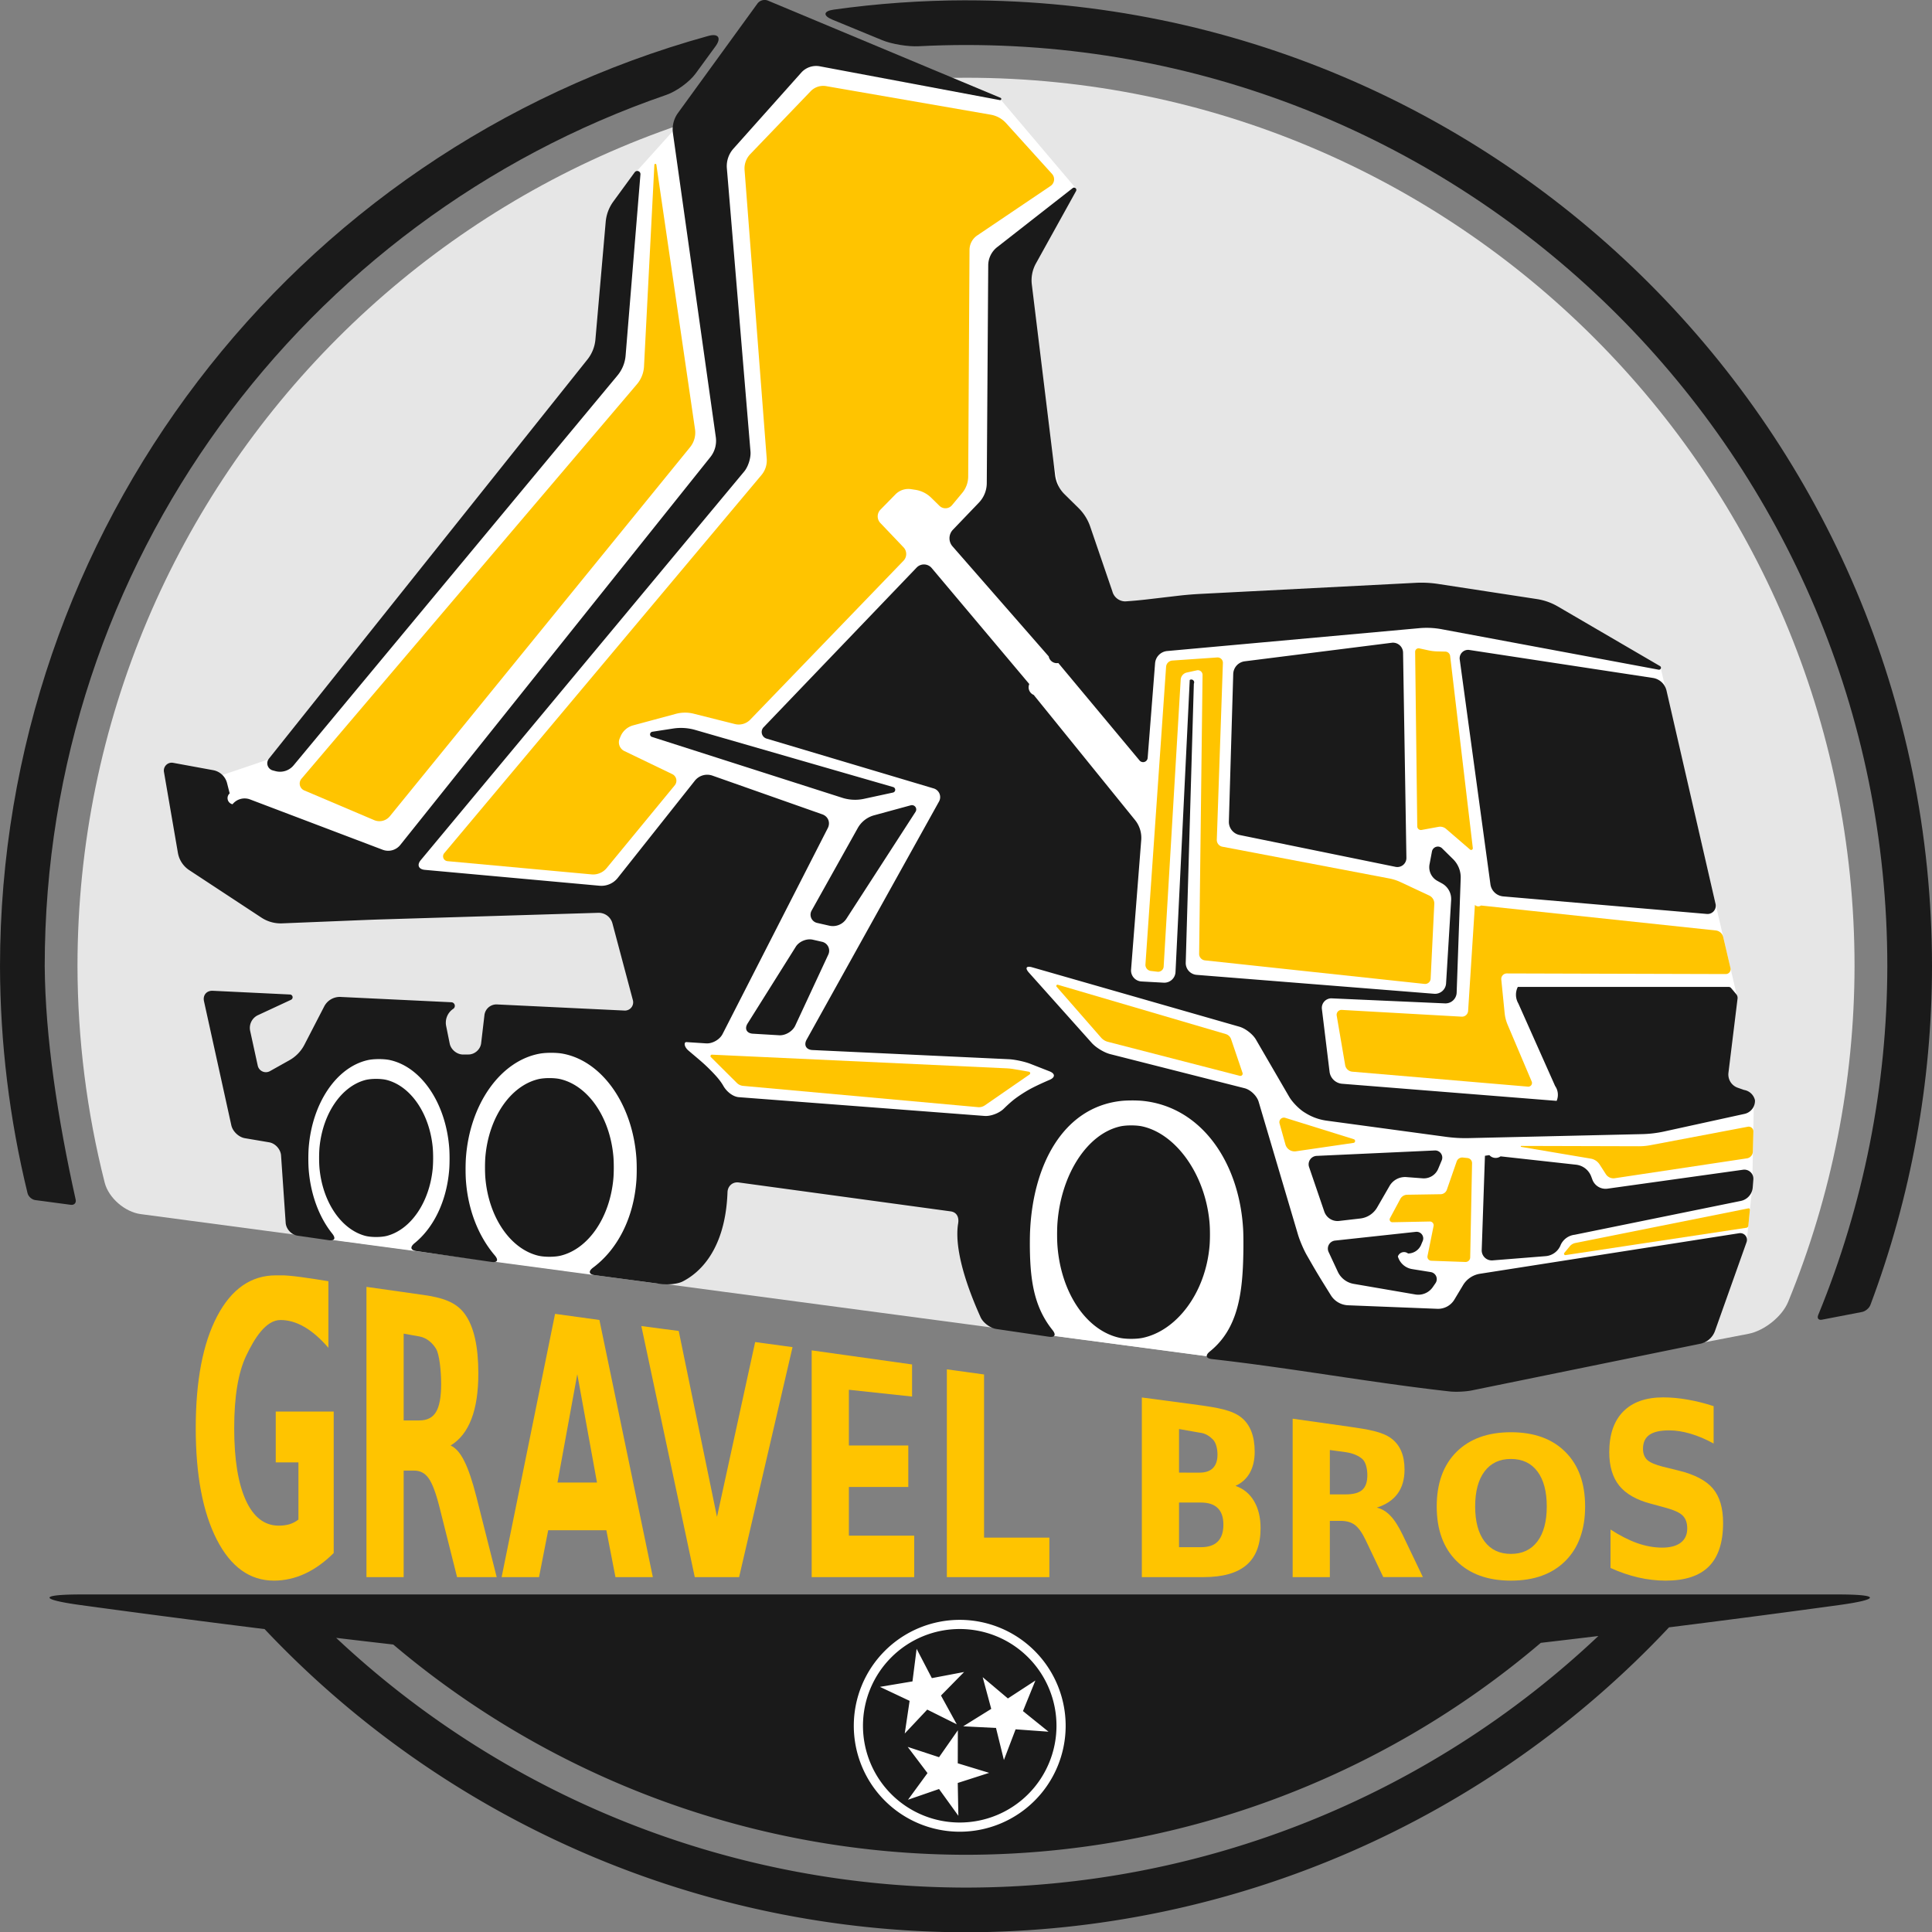 <?xml version="1.0" encoding="UTF-8" standalone="no"?>
<!-- Created with Inkscape (http://www.inkscape.org/) -->

<svg
   width="545.953"
   height="546.034"
   viewBox="0 0 144.45 144.472"
   version="1.1"
   id="svg2312"
   inkscape:version="1.2.2 (b0a8486541, 2022-12-01)"
   xml:space="preserve"
   sodipodi:docname="SoftLineLogo_PotentialFinal.svg"
   inkscape:export-filename="SoftLineTruckLogo_FullColor_TextColor.png"
   inkscape:export-xdpi="96"
   inkscape:export-ydpi="96"
   xmlns:inkscape="http://www.inkscape.org/namespaces/inkscape"
   xmlns:sodipodi="http://sodipodi.sourceforge.net/DTD/sodipodi-0.dtd"
   xmlns="http://www.w3.org/2000/svg"
   xmlns:svg="http://www.w3.org/2000/svg"><rect x="0" y="0" width="144.45" height="144.472" fill="#808080" stroke="none"/><sodipodi:namedview
     id="namedview2314"
     pagecolor="#ffffff"
     bordercolor="#000000"
     borderopacity="0.25"
     inkscape:showpageshadow="2"
     inkscape:pageopacity="1"
     inkscape:pagecheckerboard="0"
     inkscape:deskcolor="#969696"
     inkscape:document-units="mm"
     showgrid="false"
     inkscape:zoom="1.4142136"
     inkscape:cx="230.51681"
     inkscape:cy="268.34702"
     inkscape:window-width="1854"
     inkscape:window-height="1011"
     inkscape:window-x="66"
     inkscape:window-y="32"
     inkscape:window-maximized="1"
     inkscape:current-layer="layer1" /><defs
     id="defs2309"><inkscape:path-effect
       effect="fillet_chamfer"
       id="path-effect1930"
       is_visible="true"
       lpeversion="1"
       nodesatellites_param="F,0,0,1,0,0,0,1 @ F,0,1,1,0,1.418,0,1 @ F,0,0,1,0,1.418,0,1 @ F,0,0,1,0,0,0,1 @ F,0,0,1,0,0,0,1 @ F,0,0,1,0,0.468,0,1 @ F,0,0,1,0,0.468,0,1 @ F,0,0,1,0,0,0,1 | F,0,1,1,0,1.418,0,1 @ F,0,0,1,0,0,0,1 @ F,0,0,1,0,0.468,0,1 @ F,0,0,1,0,0.468,0,1 @ F,0,0,1,0,0,0,1 @ F,0,1,1,0,1.418,0,1"
       unit="px"
       method="auto"
       mode="F"
       radius="0"
       chamfer_steps="1"
       flexible="false"
       use_knot_distance="true"
       apply_no_radius="true"
       apply_with_radius="true"
       only_selected="false"
       hide_knots="false" /><inkscape:path-effect
       effect="fillet_chamfer"
       id="path-effect1923"
       is_visible="true"
       lpeversion="1"
       nodesatellites_param="F,0,0,1,0,0,0,1 @ F,0,0,1,0,0,0,1 @ F,0,1,1,0,2.152,0,1 @ F,0,0,1,0,0,0,1 @ F,0,0,1,0,2.152,0,1 @ F,0,0,1,0,0,0,1"
       unit="px"
       method="auto"
       mode="F"
       radius="0"
       chamfer_steps="1"
       flexible="false"
       use_knot_distance="true"
       apply_no_radius="true"
       apply_with_radius="true"
       only_selected="false"
       hide_knots="false" /><inkscape:path-effect
       effect="fillet_chamfer"
       id="path-effect2030"
       is_visible="true"
       lpeversion="1"
       nodesatellites_param="F,0,0,1,0,0.662,0,1 @ F,0,1,1,0,0.662,0,1 @ F,0,1,1,0,0.662,0,1 @ F,0,1,1,0,0.662,0,1 @ F,0,1,1,0,0.662,0,1 @ F,0,1,1,0,0.662,0,1"
       unit="px"
       method="auto"
       mode="F"
       radius="0"
       chamfer_steps="1"
       flexible="false"
       use_knot_distance="true"
       apply_no_radius="true"
       apply_with_radius="true"
       only_selected="false"
       hide_knots="false" /><inkscape:path-effect
       effect="fillet_chamfer"
       id="path-effect1965"
       is_visible="true"
       lpeversion="1"
       nodesatellites_param="F,0,0,1,0,0.945,0,1 @ F,0,1,1,0,0.945,0,1 @ F,0,1,1,0,0.945,0,1"
       unit="px"
       method="auto"
       mode="F"
       radius="0"
       chamfer_steps="1"
       flexible="false"
       use_knot_distance="true"
       apply_no_radius="true"
       apply_with_radius="true"
       only_selected="false"
       hide_knots="false" /><inkscape:path-effect
       effect="fillet_chamfer"
       id="path-effect1904"
       is_visible="true"
       lpeversion="1"
       nodesatellites_param="F,0,1,1,0,0.666,0,1 @ F,0,1,1,0,0.666,0,1 @ F,0,1,1,0,0.666,0,1 @ F,0,1,1,0,0.666,0,1 @ F,0,1,1,0,0.666,0,1 @ F,0,1,1,0,0.666,0,1 @ F,0,1,1,0,0.666,0,1 @ F,0,1,1,0,0.666,0,1 @ F,0,1,1,0,0.666,0,1 @ F,0,0,1,0,0.666,0,1 @ F,0,1,1,0,0.666,0,1"
       unit="px"
       method="auto"
       mode="F"
       radius="0"
       chamfer_steps="1"
       flexible="false"
       use_knot_distance="true"
       apply_no_radius="true"
       apply_with_radius="true"
       only_selected="false"
       hide_knots="false" /><inkscape:path-effect
       effect="fillet_chamfer"
       id="path-effect1901"
       is_visible="true"
       lpeversion="1"
       nodesatellites_param="F,0,0,1,0,0.394,0,1 @ F,0,1,1,0,0.394,0,1 @ F,0,0,1,0,0.202,0,1 @ F,0,0,1,0,0.202,0,1"
       unit="px"
       method="auto"
       mode="F"
       radius="0"
       chamfer_steps="1"
       flexible="false"
       use_knot_distance="true"
       apply_no_radius="true"
       apply_with_radius="true"
       only_selected="false"
       hide_knots="false" /><inkscape:path-effect
       effect="fillet_chamfer"
       id="path-effect1897"
       is_visible="true"
       lpeversion="1"
       nodesatellites_param="F,0,1,1,0,0.532,0,1 @ F,0,1,1,0,0.532,0,1 @ F,0,1,1,0,0.532,0,1 @ F,0,1,1,0,0.532,0,1 @ F,0,1,1,0,0.532,0,1 @ F,0,1,1,0,0.532,0,1 @ F,0,1,1,0,0.532,0,1 @ F,0,1,1,0,0.532,0,1"
       unit="px"
       method="auto"
       mode="F"
       radius="0"
       chamfer_steps="1"
       flexible="false"
       use_knot_distance="true"
       apply_no_radius="true"
       apply_with_radius="true"
       only_selected="false"
       hide_knots="false" /><inkscape:path-effect
       effect="fillet_chamfer"
       id="path-effect1895"
       is_visible="true"
       lpeversion="1"
       nodesatellites_param="F,0,1,1,0,0.491,0,1 @ F,0,1,1,0,0.491,0,1 @ F,0,1,1,0,0.491,0,1 @ F,0,1,1,0,0.491,0,1 @ F,0,0,1,0,0.491,0,1 @ F,0,1,1,0,0.491,0,1"
       unit="px"
       method="auto"
       mode="F"
       radius="0"
       chamfer_steps="1"
       flexible="false"
       use_knot_distance="true"
       apply_no_radius="true"
       apply_with_radius="true"
       only_selected="false"
       hide_knots="false" /><inkscape:path-effect
       effect="fillet_chamfer"
       id="path-effect1889"
       is_visible="true"
       lpeversion="1"
       nodesatellites_param="F,0,1,1,0,0.694,0,1 @ F,0,1,1,0,0.694,0,1 @ F,0,0,1,0,0.694,0,1 @ F,0,1,1,0,0.694,0,1 @ F,0,1,1,0,0.694,0,1 @ F,0,1,1,0,0.694,0,1 @ F,0,1,1,0,0.694,0,1 @ F,0,1,1,0,0.694,0,1 @ F,0,1,1,0,0.694,0,1 @ F,0,1,1,0,0.694,0,1"
       unit="px"
       method="auto"
       mode="F"
       radius="0"
       chamfer_steps="1"
       flexible="false"
       use_knot_distance="true"
       apply_no_radius="true"
       apply_with_radius="true"
       only_selected="false"
       hide_knots="false" /><inkscape:path-effect
       effect="fillet_chamfer"
       id="path-effect1887"
       is_visible="true"
       lpeversion="1"
       nodesatellites_param="F,0,0,1,0,0.475,0,1 @ F,0,1,1,0,0.475,0,1 @ F,0,1,1,0,0.475,0,1 @ F,0,1,1,0,0.475,0,1"
       unit="px"
       method="auto"
       mode="F"
       radius="0"
       chamfer_steps="1"
       flexible="false"
       use_knot_distance="true"
       apply_no_radius="true"
       apply_with_radius="true"
       only_selected="false"
       hide_knots="false" /><inkscape:path-effect
       effect="fillet_chamfer"
       id="path-effect1885"
       is_visible="true"
       lpeversion="1"
       nodesatellites_param="F,0,1,1,0,0.423,0,1 @ F,0,1,1,0,0.423,0,1 @ F,0,1,1,0,0.423,0,1 @ F,0,1,1,0,0.423,0,1 @ F,0,0,1,0,0.423,0,1"
       unit="px"
       method="auto"
       mode="F"
       radius="0"
       chamfer_steps="1"
       flexible="false"
       use_knot_distance="true"
       apply_no_radius="true"
       apply_with_radius="true"
       only_selected="false"
       hide_knots="false" /><inkscape:path-effect
       effect="fillet_chamfer"
       id="path-effect1883"
       is_visible="true"
       lpeversion="1"
       nodesatellites_param="F,0,1,1,0,1.048,0,1 @ F,0,1,1,0,1.048,0,1 @ F,0,1,1,0,1.048,0,1 @ F,0,1,1,0,1.048,0,1 @ F,0,1,1,0,1.048,0,1 @ F,0,1,1,0,1.048,0,1 @ F,0,1,1,0,1.048,0,1 @ F,0,1,1,0,1.048,0,1 @ F,0,1,1,0,1.048,0,1 @ F,0,1,1,0,1.048,0,1 @ F,0,1,1,0,1.048,0,1 @ F,0,1,1,0,1.048,0,1 @ F,0,1,1,0,1.048,0,1 @ F,0,1,1,0,1.048,0,1 @ F,0,1,1,0,1.048,0,1 @ F,0,1,1,0,1.048,0,1 @ F,0,1,1,0,1.048,0,1 @ F,0,0,1,0,1.048,0,1 @ F,0,1,1,0,1.048,0,1"
       unit="px"
       method="auto"
       mode="F"
       radius="0"
       chamfer_steps="1"
       flexible="false"
       use_knot_distance="true"
       apply_no_radius="true"
       apply_with_radius="true"
       only_selected="false"
       hide_knots="false" /><inkscape:path-effect
       effect="fillet_chamfer"
       id="path-effect1881"
       is_visible="true"
       lpeversion="1"
       nodesatellites_param="F,0,1,1,0,1.148,0,1 @ F,0,1,1,0,1.148,0,1 @ F,0,1,1,0,1.148,0,1 @ F,0,1,1,0,1.148,0,1 @ F,0,1,1,0,1.148,0,1"
       unit="px"
       method="auto"
       mode="F"
       radius="0"
       chamfer_steps="1"
       flexible="false"
       use_knot_distance="true"
       apply_no_radius="true"
       apply_with_radius="true"
       only_selected="false"
       hide_knots="false" /><inkscape:path-effect
       effect="fillet_chamfer"
       id="path-effect10592"
       is_visible="true"
       lpeversion="1"
       nodesatellites_param="F,0,0,1,0,1.275,0,1 @ F,0,0,1,0,1.275,0,1 @ F,0,0,1,0,1.275,0,1 @ F,0,0,1,0,1.275,0,1 @ F,0,0,1,0,1.275,0,1 @ F,0,0,1,0,1.275,0,1 @ F,0,0,1,0,1.275,0,1 @ F,0,0,1,0,1.275,0,1 @ F,0,0,1,0,1.275,0,1 @ F,0,0,1,0,1.275,0,1 @ F,0,0,1,0,1.275,0,1 @ F,0,0,1,0,1.275,0,1 @ F,0,0,1,0,1.275,0,1 @ F,0,0,1,0,1.275,0,1 @ F,0,0,1,0,1.275,0,1 @ F,0,0,1,0,1.275,0,1 @ F,0,0,1,0,1.275,0,1 @ F,0,0,1,0,1.275,0,1 @ F,0,0,1,0,1.275,0,1 @ F,0,0,1,0,1.275,0,1 @ F,0,0,1,0,1.275,0,1 @ F,0,0,1,0,1.275,0,1 @ F,0,0,1,0,1.275,0,1 @ F,0,0,1,0,1.275,0,1 @ F,0,0,1,0,1.275,0,1 @ F,0,0,1,0,1.275,0,1 @ F,0,0,1,0,1.275,0,1 @ F,0,0,1,0,1.275,0,1 @ F,0,0,1,0,1.275,0,1 @ F,0,0,1,0,1.275,0,1 @ F,0,0,1,0,1.275,0,1 @ F,0,0,1,0,1.275,0,1 @ F,0,0,1,0,1.275,0,1 @ F,0,0,1,0,1.275,0,1 @ F,0,0,1,0,1.275,0,1 @ F,0,0,1,0,1.275,0,1 @ F,0,0,1,0,1.275,0,1 @ F,0,0,1,0,1.275,0,1 @ F,0,0,1,0,1.275,0,1 @ F,0,0,1,0,1.275,0,1 @ F,0,0,1,0,1.275,0,1 @ F,0,0,1,0,1.275,0,1 @ F,0,0,1,0,1.275,0,1 @ F,0,0,1,0,1.275,0,1 @ F,0,0,1,0,1.275,0,1 @ F,0,0,1,0,1.275,0,1 @ F,0,0,1,0,1.275,0,1 @ F,0,0,1,0,1.275,0,1 @ F,0,0,1,0,1.275,0,1 @ F,0,0,1,0,1.275,0,1 @ F,0,0,1,0,1.275,0,1 @ F,0,0,1,0,1.275,0,1 @ F,0,0,1,0,1.275,0,1 @ F,0,0,1,0,1.275,0,1 @ F,0,0,1,0,1.275,0,1 @ F,0,0,1,0,1.275,0,1 @ F,0,0,1,0,1.275,0,1 @ F,0,0,1,0,1.275,0,1 @ F,0,0,1,0,1.275,0,1 @ F,0,0,1,0,1.275,0,1 @ F,0,0,1,0,1.275,0,1 @ F,0,0,1,0,1.275,0,1 @ F,0,0,1,0,1.275,0,1 @ F,0,0,1,0,1.275,0,1 @ F,0,0,1,0,0.285,0,1 @ F,0,0,1,0,0.165,0,1 @ F,0,0,1,0,0,0,1 @ F,0,0,1,0,1.275,0,1 @ F,0,0,1,0,1.275,0,1 @ F,0,0,1,0,1.275,0,1 @ F,0,0,1,0,1.275,0,1 @ F,0,0,1,0,1.275,0,1 @ F,0,0,1,0,1.275,0,1 @ F,0,0,1,0,1.275,0,1 @ F,0,0,1,0,1.275,0,1 @ F,0,0,1,0,1.275,0,1 @ F,0,0,1,0,1.275,0,1 @ F,0,0,1,0,1.275,0,1 @ F,0,0,1,0,1.275,0,1 @ F,0,0,1,0,1.275,0,1 @ F,0,0,1,0,1.275,0,1 @ F,0,0,1,0,1.275,0,1 @ F,0,0,1,0,1.275,0,1 @ F,0,0,1,0,1.275,0,1 @ F,0,0,1,0,1.275,0,1 @ F,0,0,1,0,1.275,0,1 @ F,0,0,1,0,1.275,0,1 @ F,0,0,1,0,1.275,0,1 @ F,0,0,1,0,1.275,0,1 @ F,0,0,1,0,1.275,0,1 @ F,0,0,1,0,1.275,0,1 @ F,0,0,1,0,1.275,0,1 @ F,0,0,1,0,1.275,0,1 @ F,0,0,1,0,1.275,0,1 @ F,0,0,1,0,1.275,0,1 @ F,0,0,1,0,1.275,0,1 @ F,0,0,1,0,1.275,0,1 @ F,0,0,1,0,1.275,0,1 @ F,0,0,1,0,1.275,0,1 @ F,0,0,1,0,1.275,0,1 @ F,0,0,1,0,1.275,0,1 @ F,0,0,1,0,1.275,0,1 @ F,0,0,1,0,1.275,0,1 @ F,0,0,1,0,1.275,0,1 @ F,0,0,1,0,1.275,0,1 @ F,0,0,1,0,1.275,0,1 @ F,0,0,1,0,1.275,0,1 @ F,0,0,1,0,1.275,0,1 @ F,0,0,1,0,0.801,0,1 | F,0,0,1,0,1.275,0,1 @ F,0,0,1,0,1.275,0,1 @ F,0,0,1,0,1.275,0,1 @ F,0,0,1,0,1.275,0,1 @ F,0,0,1,0,1.275,0,1 @ F,0,0,1,0,1.275,0,1 | F,0,0,1,0,1.275,0,1 @ F,0,0,1,0,1.275,0,1 @ F,0,0,1,0,1.275,0,1 @ F,0,0,1,0,1.275,0,1 @ F,0,0,1,0,1.275,0,1 @ F,0,0,1,0,1.275,0,1 @ F,0,0,1,0,1.275,0,1 @ F,0,0,1,0,1.275,0,1 @ F,0,0,1,0,1.275,0,1 @ F,0,0,1,0,1.275,0,1 @ F,0,0,1,0,1.275,0,1 @ F,0,0,1,0,1.275,0,1 @ F,0,0,1,0,1.275,0,1 @ F,0,0,1,0,1.275,0,1 @ F,0,0,1,0,1.275,0,1 @ F,0,0,1,0,1.275,0,1 @ F,0,0,1,0,1.275,0,1 @ F,0,0,1,0,1.275,0,1 | F,0,0,1,0,1.275,0,1 @ F,0,0,1,0,1.275,0,1 @ F,0,0,1,0,1.275,0,1 @ F,0,0,1,0,1.275,0,1 | F,0,0,1,0,1.275,0,1 @ F,0,0,1,0,1.275,0,1 @ F,0,0,1,0,1.275,0,1 @ F,0,0,1,0,1.275,0,1 | F,0,0,1,0,1.275,0,1 @ F,0,0,1,0,1.275,0,1 @ F,0,0,1,0,1.275,0,1 @ F,0,0,1,0,1.275,0,1 | F,0,0,1,0,1.275,0,1 @ F,0,0,1,0,1.275,0,1 @ F,0,0,1,0,1.275,0,1 @ F,0,0,1,0,1.275,0,1 | F,0,0,1,0,1.275,0,1 @ F,0,0,1,0,1.275,0,1 @ F,0,0,1,0,1.275,0,1 @ F,0,0,1,0,1.275,0,1 | F,0,0,1,0,1.275,0,1 @ F,0,0,1,0,1.275,0,1 @ F,0,0,1,0,1.275,0,1 @ F,0,0,1,0,1.275,0,1 | F,0,0,1,0,1.275,0,1 @ F,0,0,1,0,1.275,0,1 @ F,0,0,1,0,1.275,0,1 @ F,0,0,1,0,1.275,0,1 | F,0,0,1,0,1.275,0,1 @ F,0,0,1,0,1.275,0,1 @ F,0,0,1,0,1.275,0,1 @ F,0,0,1,0,1.275,0,1 | F,0,0,1,0,1.275,0,1 @ F,0,0,1,0,1.275,0,1 @ F,0,0,1,0,1.275,0,1 @ F,0,0,1,0,1.275,0,1 @ F,0,0,1,0,1.275,0,1 @ F,0,0,1,0,1.275,0,1 | F,0,0,1,0,1.275,0,1 @ F,0,0,1,0,1.275,0,1 @ F,0,0,1,0,1.275,0,1 @ F,0,0,1,0,1.275,0,1 @ F,0,0,1,0,1.275,0,1 @ F,0,0,1,0,1.275,0,1 @ F,0,0,1,0,1.275,0,1 @ F,0,0,1,0,1.275,0,1 @ F,0,0,1,0,1.275,0,1 @ F,0,0,1,0,1.275,0,1 | F,0,0,1,0,1.275,0,1 @ F,0,0,1,0,1.275,0,1 @ F,0,0,1,0,1.275,0,1 @ F,0,0,1,0,1.275,0,1 @ F,0,0,1,0,1.275,0,1 @ F,0,0,1,0,1.275,0,1 @ F,0,0,1,0,1.275,0,1 @ F,0,0,1,0,1.275,0,1"
       unit="px"
       method="auto"
       mode="F"
       radius="0"
       chamfer_steps="1"
       flexible="false"
       use_knot_distance="true"
       apply_no_radius="true"
       apply_with_radius="true"
       only_selected="false"
       hide_knots="false" /></defs><g
     inkscape:groupmode="layer"
     id="layer4"
     inkscape:label="Layer 4"
     style="display:inline"
     transform="translate(-34.812,-43.56)"><path
       id="path1919"
       style="fill:#1a1a1a;stroke-width:0.229"
       d="m 40.891,162.773 c -3.144,0 -3.171,0.366 -0.056,0.794 3.417,0.469 8.256,1.11 13.76,1.796 a 72.225,72.225 0 0 0 52.442,22.668 72.225,72.225 0 0 0 52.563,-22.799 c 5.071,-0.636 9.499,-1.225 12.702,-1.665 3.114,-0.428 3.087,-0.794 -0.056,-0.794 z m 113.426,3.108 c -12.743,12.038 -29.64,18.799 -47.26,18.809 -17.552,-0.011 -34.385,-6.72 -47.11,-18.671 1.395,0.166 2.819,0.333 4.268,0.499 a 66.433,66.433 0 0 0 42.823,15.72 66.433,66.433 0 0 0 42.975,-15.847 c 1.478,-0.171 2.889,-0.34 4.305,-0.511 z" /><path
       id="path857"
       style="fill:#1a1a1a;stroke-width:0.229"
       d="m 107.038,43.582 c -3.312,0.005 -6.618,0.239 -9.897,0.698 -0.776,0.109 -0.815,0.452 -0.091,0.751 l 3.722,1.533 c 0.724,0.298 1.945,0.494 2.727,0.453 1.172,-0.06 2.352,-0.092 3.539,-0.092 38.043,8.7e-5 68.883,30.84 68.883,68.883 -0.013,8.947 -1.769,17.805 -5.169,26.078 -0.098,0.239 0.026,0.393 0.28,0.344 l 3,-0.578 c 0.254,-0.049 0.535,-0.284 0.625,-0.526 3.038,-8.094 4.598,-16.669 4.605,-25.317 1e-5,-39.889 -32.336,-72.225 -72.225,-72.225 z M 87.771,46.246 c -31.217,8.634 -52.938,37.056 -52.959,69.561 0.013,5.717 0.704,11.412 2.059,16.964 0.061,0.251 0.32,0.482 0.576,0.516 l 2.659,0.354 c 0.256,0.034 0.418,-0.143 0.362,-0.395 -1.346,-6.056 -2.272,-12.149 -2.313,-17.44 6.5e-5,-30.2 19.437,-55.856 46.481,-65.153 0.741,-0.255 1.72,-0.96 2.183,-1.592 l 1.487,-2.035 c 0.462,-0.632 0.221,-0.989 -0.534,-0.78 z"
       sodipodi:nodetypes="cccccccccccccccc"
       inkscape:path-effect="#path-effect1930"
       inkscape:original-d="m 107.03753,43.581514 c -3.7845,0.0061 -7.562656,0.309729 -11.299575,0.907955 l 6.344835,2.613277 c 1.63673,-0.116358 3.28838,-0.178797 4.95474,-0.178801 38.04274,8.7e-5 68.88253,30.839873 68.88261,68.882615 -0.0134,9.10323 -1.83112,18.11355 -5.34799,26.51001 l 3.91914,-0.75551 c 3.14681,-8.22228 4.76382,-16.95062 4.77128,-25.7545 1e-5,-39.888789 -32.33625,-72.225048 -72.22504,-72.225046 z m -17.895555,2.299601 c -31.950276,8.171262 -54.307835,36.946832 -54.3295,69.925445 0.01294,5.87288 0.742135,11.72226 2.171443,17.41857 l 3.586345,0.47801 c -1.401711,-6.20578 -2.373498,-12.47287 -2.415357,-17.89658 6.6e-5,-30.698443 20.083709,-56.702275 47.827055,-65.600128 z" /><path
       style="fill:#e6e6e6;stroke-width:0.21"
       d="m 107.038,49.373 c -36.69,1.16e-4 -66.433,29.743 -66.433,66.433 0.011,5.455 0.694,10.886 2.032,16.169 0.292,1.152 1.517,2.204 2.695,2.361 l 98.534,13.129 21.677,-4.18 c 1.167,-0.225 2.511,-1.285 2.962,-2.385 3.263,-7.958 4.952,-16.48 4.966,-25.095 1.6e-4,-36.69 -29.743,-66.433 -66.433,-66.433 z"
       id="circle863"
       inkscape:path-effect="#path-effect1923"
       inkscape:original-d="m 107.03753,49.373408 a 66.432854,66.432854 0 0 0 -66.432644,66.433152 66.432854,66.432854 0 0 0 2.59364,18.24643 l 100.667244,13.41313 23.78976,-4.58731 a 66.432854,66.432854 0 0 0 5.81463,-27.07225 66.432854,66.432854 0 0 0 -66.43263,-66.433152 z" /></g><g
     inkscape:groupmode="layer"
     id="layer6"
     inkscape:label="Layer 5"
     style="display:inline"
     transform="translate(-34.812,-43.56)"><path
       id="path1587"
       style="opacity:1;fill:#ffffff;stroke-width:0.252"
       d="m 106.568,164.672 a 7.92,7.92 0 0 0 -7.92,7.92 7.92,7.92 0 0 0 7.92,7.92 7.92,7.92 0 0 0 7.92,-7.92 7.92,7.92 0 0 0 -7.92,-7.92 z m 0,0.685 a 7.234,7.234 0 0 1 7.234,7.234 7.234,7.234 0 0 1 -7.234,7.234 7.234,7.234 0 0 1 -7.234,-7.234 7.234,7.234 0 0 1 7.234,-7.234 z m -3.223,1.482 -0.31,2.435 -2.434,0.408 2.22,1.047 -0.364,2.441 1.682,-1.788 2.209,1.101 -1.181,-2.152 1.729,-1.76 -2.412,0.458 z m 4.939,2.119 0.64,2.37 -2.096,1.303 2.452,0.124 0.591,2.396 0.875,-2.294 2.461,0.178 -1.911,-1.541 0.929,-2.286 -2.056,1.341 z m -1.856,3.97 -1.406,2.013 -2.344,-0.77 1.48,1.959 -1.457,1.992 2.32,-0.802 1.444,2.001 -0.045,-2.454 2.349,-0.755 -2.348,-0.715 z" /></g><g
     inkscape:label="Layer 1"
     inkscape:groupmode="layer"
     id="layer1"
     style="display:inline;opacity:1"
     transform="matrix(0.661,0,0,0.661,1.91,-4.698)"><path
       style="display:inline;opacity:1;fill:#ffffff;stroke-width:0.4"
       d="m 110.177,18.231 8.618,10.172 -7.25,10.318 8.582,37.748 12.088,1.025 27,-1.678 25.714,6.718 8.687,37.381 -1.681,9.696 3.556,2.258 -0.181,9.503 -0.628,6.201 -6.147,10.645 -29.036,4.285 2.934,1.844 -49.215,-6.545 -4.242,-16.233 -30.896,-4.719 -6.517,15.456 -40.068,-5.373 -0.367,-0.342 -1.692,-9.793 -5.32,-6.753 17.098,-5.556 9.033,5.725 5.661,-5.926 15.013,-0.458 0.814,-13.919 -54.542,-7.412 5.002,-7.706 5.396,-1.826 38.186,-45.349 3.202,-20.972 5.325,-5.912 12.002,-10.006 z"
       id="path690"
       sodipodi:nodetypes="cccccccccccccccccccccccccccccccccccc"
       inkscape:export-filename="SoftLineLogo_PotentialFinal.svg"
       inkscape:export-xdpi="96"
       inkscape:export-ydpi="96" /><path
       id="path10590"
       style="opacity:1;fill:#1a1a1a;stroke-width:0.265"
       d="m 73.227,22.178 4.85,34.375 a 2.956,2.956 105.305 0 1 -0.618,2.259 L 42.387,102.682 a 1.751,1.751 164.711 0 1 -1.989,0.544 L 25.4,97.534 a 1.749,1.749 164.685 0 0 -1.988,0.544 0.709,0.709 75.294 0 1 -0.322,-1.227 l -0.296,-1.161 a 1.991,1.991 43.037 0 0 -1.57,-1.466 l -4.53,-0.831 a 0.89,0.89 135.313 0 0 -1.038,1.027 l 1.577,9.153 a 2.94,2.94 56.779 0 0 1.282,1.958 l 8.166,5.371 a 3.965,3.965 15.503 0 0 2.34,0.649 l 9.129,-0.371 a 249.973,249.973 177.966 0 1 2.549,-0.09 l 24.082,-0.732 a 1.608,1.608 36.674 0 1 1.603,1.194 l 2.314,8.691 a 0.932,0.932 128.919 0 1 -0.946,1.171 l -14.422,-0.692 a 1.366,1.366 139.721 0 0 -1.423,1.206 l -0.373,3.178 c -0.082,0.7 -0.72,1.272 -1.424,1.277 -0.202,0.002 -0.404,0.003 -0.605,0.005 -0.704,0.006 -1.388,-0.549 -1.528,-1.24 l -0.402,-1.987 a 1.883,1.883 112.677 0 1 0.814,-1.949 0.408,0.408 72.012 0 0 -0.24,-0.738 l -12.507,-0.6 a 1.986,1.986 150.037 0 0 -1.859,1.072 l -2.237,4.329 a 4.25,4.25 134.028 0 1 -1.698,1.757 l -2.201,1.233 a 0.944,0.944 24.214 0 1 -1.384,-0.623 l -0.856,-3.925 a 1.593,1.593 116.382 0 1 0.885,-1.784 l 3.735,-1.736 a 0.314,0.314 78.907 0 0 -0.117,-0.599 L 21.184,119.177 c -0.704,-0.034 -1.151,0.496 -0.999,1.184 1.03,4.677 2.061,9.354 3.091,14.032 0.152,0.688 0.837,1.341 1.532,1.459 0.916,0.155 1.832,0.311 2.748,0.466 0.694,0.118 1.296,0.783 1.345,1.486 l 0.523,7.62 c 0.048,0.703 0.652,1.354 1.349,1.455 1.169,0.169 2.339,0.338 3.508,0.507 0.697,0.101 0.839,-0.206 0.399,-0.755 -1.479,-1.846 -2.426,-4.407 -2.65,-7.183 -0.057,-0.702 -0.057,-1.846 -0.001,-2.548 0.401,-5.047 3.157,-9.089 6.68,-9.88 0.686,-0.154 1.844,-0.154 2.53,-1.1e-4 3.523,0.791 6.28,4.832 6.681,9.88 0.056,0.702 0.056,1.846 -0.002,2.548 -0.286,3.508 -1.739,6.514 -3.905,8.27 -0.547,0.443 -0.486,0.802 0.211,0.902 2.821,0.408 5.642,0.816 8.464,1.224 0.697,0.101 0.84,-0.205 0.384,-0.741 -1.852,-2.175 -3.021,-5.139 -3.261,-8.454 -0.051,-0.702 -0.051,-1.846 -0.002,-2.549 0.43,-6.122 3.928,-11.024 8.375,-11.816 0.693,-0.123 1.845,-0.123 2.537,10e-5 4.446,0.793 7.944,5.694 8.374,11.816 0.049,0.702 0.049,1.846 -0.002,2.549 -0.308,4.242 -2.139,7.784 -4.887,9.832 -0.564,0.421 -0.503,0.77 0.195,0.863 2.489,0.332 4.977,0.665 7.466,0.997 0.698,0.093 1.827,0.036 2.454,-0.281 1.749,-0.886 4.833,-3.392 5.079,-10.097 0.026,-0.704 0.578,-1.198 1.276,-1.103 7.989,1.09 15.979,2.179 23.968,3.269 0.698,0.095 0.961,0.677 0.844,1.366 -0.258,1.516 -0.129,4.678 2.534,10.598 0.289,0.642 1.101,1.24 1.798,1.342 1.975,0.291 3.95,0.581 5.925,0.872 0.697,0.103 0.85,-0.213 0.41,-0.762 -1.955,-2.44 -2.45,-5.234 -2.542,-8.622 -0.019,-0.704 -0.021,-1.846 0.011,-2.55 0.344,-7.584 3.778,-13.994 10.263,-14.732 0.699,-0.08 1.846,-0.079 2.546,-0.003 6.589,0.712 10.859,6.94 11.291,14.508 0.04,0.703 0.037,1.846 0.026,2.55 -0.07,4.678 -0.583,8.686 -3.779,11.271 -0.547,0.443 -0.475,0.792 0.225,0.87 8.962,1.001 17.925,2.659 26.887,3.66 0.7,0.078 1.827,0.023 2.517,-0.118 l 25.821,-5.273 a 2.259,2.259 139.016 0 0 1.677,-1.457 l 3.572,-10.045 a 0.759,0.759 50.342 0 0 -0.833,-1.005 l -29.321,4.586 a 2.727,2.727 146.049 0 0 -1.917,1.29 l -0.98,1.632 a 2.153,2.153 151.624 0 1 -1.931,1.043 l -10.093,-0.399 a 2.405,2.405 30.2 0 1 -1.948,-1.133 l -0.877,-1.411 a 73.149,73.149 59.138 0 1 -1.308,-2.189 l -0.538,-0.937 c -0.351,-0.611 -0.797,-1.653 -0.997,-2.329 -1.483,-5.006 -2.965,-10.013 -4.448,-15.019 -0.2,-0.675 -0.916,-1.363 -1.598,-1.536 -5.064,-1.285 -10.129,-2.57 -15.193,-3.855 -0.683,-0.173 -1.617,-0.739 -2.086,-1.265 -2.369,-2.651 -4.738,-5.303 -7.108,-7.954 -0.469,-0.525 -0.301,-0.794 0.376,-0.599 7.812,2.24 15.624,4.479 23.436,6.719 0.677,0.194 1.513,0.845 1.867,1.454 1.251,2.154 2.503,4.307 3.754,6.461 0.354,0.609 1.127,1.402 1.727,1.77 l 0.162,0.1 a 6.04,6.04 19.639 0 0 2.35,0.839 l 13.527,1.833 a 16.146,16.146 3.199 0 0 2.539,0.142 l 19.61,-0.451 a 13.2,13.2 173.164 0 0 2.521,-0.302 l 9.069,-1.986 a 1.511,1.511 127.485 0 0 1.186,-1.547 1.519,1.519 43.195 0 0 -1.238,-1.162 l -0.713,-0.251 a 1.586,1.586 58.187 0 1 -1.048,-1.689 l 1.03,-8.391 a 0.655,0.655 73.481 0 0 -0.148,-0.501 l -0.585,-0.697 a 0.353,0.353 24.982 0 0 -0.27,-0.126 l -23.851,5.2e-4 a 1.962,1.962 88.188 0 0 0.059,1.873 l 4.16,9.335 a 1.744,1.744 84.181 0 1 0.171,1.682 l -24.26,-1.934 a 1.562,1.562 43.794 0 1 -1.426,-1.367 l -0.866,-7.085 a 1.079,1.079 132.784 0 1 1.119,-1.209 l 12.805,0.568 a 1.264,1.264 137.281 0 0 1.319,-1.218 l 0.457,-12.93 a 2.901,2.901 68.295 0 0 -0.864,-2.169 l -1.242,-1.223 a 0.68,0.68 162.631 0 0 -1.145,0.358 l -0.274,1.453 a 1.76,1.76 64.77 0 0 0.88,1.868 l 0.525,0.289 a 2.016,2.016 61.166 0 1 1.04,1.888 l -0.574,9.425 a 1.252,1.252 139.021 0 1 -1.349,1.172 l -26.865,-2.139 a 1.341,1.341 48.109 0 1 -1.234,-1.376 l 0.918,-31.561 a 0.321,0.321 41.885 0 0 -0.463,-0.415 l -1.611,33.032 a 1.268,1.268 137.964 0 1 -1.336,1.204 l -2.517,-0.138 a 1.246,1.246 48.81 0 1 -1.174,-1.341 l 1.149,-14.659 a 3.197,3.197 72.736 0 0 -0.703,-2.262 L 114.035,85.71 a 0.928,0.928 67.883 0 1 -0.499,-1.228 L 102.497,71.361 a 1.145,1.145 1.856 0 0 -1.703,-0.055 L 83.483,89.368 a 0.779,0.779 75.195 0 0 0.34,1.285 l 18.9,5.636 a 1.024,1.024 67.839 0 1 0.602,1.479 L 88.349,124.705 c -0.342,0.616 -0.049,1.141 0.654,1.174 4.699,0.22 9.398,0.439 14.097,0.659 0.704,0.033 1.844,0.086 2.548,0.119 1.852,0.087 3.704,0.173 5.556,0.26 0.704,0.033 1.806,0.268 2.461,0.525 0.72,0.282 1.44,0.564 2.16,0.846 0.656,0.257 0.66,0.683 0.013,0.962 -0.705,0.303 -1.394,0.615 -2.025,0.942 -0.624,0.323 -1.589,0.939 -2.133,1.387 -0.367,0.303 -0.708,0.619 -1.036,0.941 -0.502,0.494 -1.462,0.867 -2.164,0.814 -9.265,-0.707 -18.53,-1.415 -27.795,-2.122 -0.702,-0.054 -1.408,-0.663 -1.753,-1.275 -0.135,-0.238 -0.309,-0.494 -0.55,-0.793 -0.442,-0.548 -1.253,-1.355 -1.78,-1.822 -0.577,-0.51 -1.179,-1.003 -1.64,-1.402 -0.49,-0.425 -0.5,-0.943 -0.216,-0.939 1.595,0.103 1.918,0.124 2.24,0.145 0.703,0.045 1.532,-0.426 1.853,-1.053 3.968,-7.765 7.936,-15.53 11.904,-23.296 0.321,-0.627 0.042,-1.325 -0.623,-1.559 L 77.698,94.841 a 1.788,1.788 163.911 0 0 -1.995,0.576 l -8.719,10.994 a 2.36,2.36 156.807 0 1 -2.063,0.884 l -19.766,-1.797 c -0.701,-0.064 -0.905,-0.554 -0.454,-1.096 12.196,-14.655 24.393,-29.309 36.589,-43.964 0.451,-0.541 0.768,-1.549 0.71,-2.251 L 79.327,26.143 A 2.968,2.968 108.486 0 1 80.071,23.921 l 7.67,-8.597 a 2.259,2.259 161.185 0 1 2.102,-0.716 l 20.37,3.824 a 0.135,0.135 106.656 0 0 0.077,-0.256 L 83.987,7.183 A 1.013,1.013 164.336 0 0 82.777,7.522 L 73.799,19.884 a 3.155,3.155 103.98 0 0 -0.571,2.295 z m -4.324,4.414 -2.418,3.311 a 4.576,4.576 110.568 0 0 -0.863,2.3 l -1.163,13.304 a 4.225,4.225 111.792 0 1 -0.907,2.267 L 27.526,92.923 a 0.835,0.835 71.807 0 0 0.436,1.327 l 0.307,0.082 a 1.99,1.99 162.371 0 0 2.047,-0.65 l 36.639,-44.105 a 4.041,4.041 112.199 0 0 0.919,-2.252 l 1.678,-20.491 a 0.359,0.359 20.411 0 0 -0.648,-0.241 z m 49.536,1.797 -8.535,6.672 a 2.638,2.638 116.186 0 0 -1.013,2.061 l -0.165,24.644 a 3.205,3.205 112.084 0 1 -0.891,2.196 l -2.939,3.066 a 1.393,1.393 91.313 0 0 -0.043,1.881 l 10.88,12.447 a 0.931,0.931 34.537 0 0 1.084,0.746 l 9.192,11.026 a 0.519,0.519 162.333 0 0 0.916,-0.292 l 0.839,-10.702 a 1.511,1.511 134.651 0 1 1.37,-1.387 l 28.522,-2.586 a 9.224,9.224 2.692 0 1 2.524,0.119 l 24.542,4.577 a 0.221,0.221 110.411 0 0 0.152,-0.409 l -11.557,-6.742 a 6.7,6.7 19.482 0 0 -2.362,-0.836 l -11.174,-1.711 a 12.499,12.499 2.879 0 0 -2.534,-0.127 l -24.369,1.254 a 39.093,39.093 175.185 0 0 -2.54,0.214 l -3.416,0.4 a 49.74,49.74 174.785 0 1 -2.539,0.232 1.518,1.518 38.087 0 1 -1.453,-1.139 l -2.504,-7.319 a 5.409,5.409 57.846 0 0 -1.321,-2.102 l -1.587,-1.564 a 3.656,3.656 63.808 0 1 -1.063,-2.161 l -2.633,-21.558 a 3.93,3.93 101.017 0 1 0.464,-2.381 l 4.539,-8.19 a 0.259,0.259 40.493 0 0 -0.387,-0.33 z m 36.089,51.424 -16.621,2.096 a 1.49,1.49 132.252 0 0 -1.303,1.434 l -0.493,16.684 a 1.516,1.516 51.615 0 0 1.212,1.53 l 17.64,3.602 a 1.024,1.024 140.303 0 0 1.229,-1.02 l -0.378,-23.211 a 1.143,1.143 40.939 0 0 -1.286,-1.116 z m 7.695,1.886 3.472,25.429 a 1.595,1.595 43.576 0 0 1.443,1.373 l 23.038,1.986 a 0.929,0.929 130.988 0 0 0.985,-1.133 l -5.548,-24.129 a 1.877,1.877 42.856 0 0 -1.547,-1.435 L 163.312,80.627 a 0.953,0.953 135.443 0 0 -1.088,1.072 z m -88.965,7.814 -2.361,0.364 a 0.3,0.3 94.487 0 0 -0.046,0.583 l 21.524,6.886 a 4.769,4.769 2.77 0 0 2.461,0.119 l 3.28,-0.709 a 0.321,0.321 91.945 0 0 0.021,-0.623 L 75.745,89.672 a 5.786,5.786 3.662 0 0 -2.486,-0.159 z m 26.874,8.683 -4.15,1.132 a 3.039,3.039 141.976 0 0 -1.853,1.449 l -5.215,9.328 a 0.954,0.954 66.007 0 0 0.621,1.396 l 1.379,0.313 a 1.824,1.824 157.845 0 0 1.936,-0.788 l 7.82,-12.094 a 0.488,0.488 53.814 0 0 -0.538,-0.735 z m -13.009,15.998 c -1.817,2.894 -3.634,5.788 -5.451,8.682 -0.375,0.597 -0.108,1.114 0.595,1.156 0.993,0.059 1.985,0.118 2.978,0.177 0.703,0.042 1.514,-0.442 1.811,-1.081 l 3.747,-8.051 a 1.031,1.031 63.901 0 0 -0.705,-1.44 l -1.053,-0.24 c -0.687,-0.157 -1.547,0.2 -1.922,0.797 z M 57.99,129.177 c -3.13,0.76 -5.573,4.292 -5.972,8.708 -0.063,0.701 -0.063,1.846 3e-6,2.547 0.399,4.416 2.842,7.948 5.972,8.708 0.683,0.166 1.844,0.166 2.527,1.2e-4 3.13,-0.759 5.574,-4.292 5.972,-8.708 0.063,-0.701 0.063,-1.846 3e-6,-2.547 -0.399,-4.416 -2.843,-7.948 -5.972,-8.708 -0.683,-0.166 -1.844,-0.166 -2.527,1.2e-4 z m -19.596,0.104 c -2.67,0.734 -4.749,3.754 -5.135,7.531 -0.072,0.7 -0.072,1.846 2e-6,2.546 0.386,3.777 2.464,6.798 5.135,7.531 0.677,0.186 1.843,0.186 2.52,0 2.67,-0.734 4.749,-3.754 5.135,-7.531 0.072,-0.7 0.072,-1.846 2e-6,-2.546 -0.386,-3.777 -2.464,-6.798 -5.135,-7.531 -0.677,-0.186 -1.843,-0.186 -2.52,0 z m 85.403,5.242 c -3.745,0.861 -6.677,5.472 -7.077,10.935 -0.051,0.702 -0.052,1.846 4.2e-4,2.548 0.401,5.407 3.333,9.645 7.075,10.434 0.688,0.145 1.844,0.143 2.533,0.002 3.823,-0.782 7.143,-5.024 7.599,-10.437 0.059,-0.702 0.059,-1.846 4.7e-4,-2.548 -0.455,-5.469 -3.776,-10.084 -7.601,-10.938 -0.686,-0.153 -1.844,-0.155 -2.529,0.003 z m 35.608,2.716 -13.359,0.613 a 0.957,0.957 124.257 0 0 -0.862,1.265 l 1.719,5.033 a 1.582,1.582 32.277 0 0 1.679,1.061 l 2.397,-0.277 a 2.534,2.534 146.7 0 0 1.904,-1.251 l 1.399,-2.424 a 2.027,2.027 152.17 0 1 1.909,-1.008 l 1.837,0.14 a 1.764,1.764 148.489 0 0 1.762,-1.08 l 0.397,-0.953 a 0.808,0.808 54.999 0 0 -0.783,-1.119 z m 5.671,0.602 -0.365,10.659 a 1.138,1.138 43.7 0 0 1.228,1.173 l 6,-0.479 a 1.998,1.998 142.889 0 0 1.715,-1.297 1.988,1.988 144.451 0 1 1.572,-1.123 l 18.79,-3.826 a 1.692,1.692 131.489 0 0 1.349,-1.526 l 0.071,-0.908 a 1.025,1.025 43.269 0 0 -1.163,-1.095 l -15.332,2.141 a 1.592,1.592 30.752 0 1 -1.711,-1.018 l -0.135,-0.359 a 2.075,2.075 37.88 0 0 -1.715,-1.334 l -8.537,-0.944 a 0.956,0.956 6.308 0 1 -1.268,-0.14 z m -7.807,8.602 -9.147,0.99 a 0.913,0.913 119.417 0 0 -0.729,1.293 l 1.04,2.231 a 2.437,2.437 37.383 0 0 1.796,1.372 l 6.97,1.199 a 1.993,1.993 157.136 0 0 1.979,-0.835 l 0.306,-0.444 a 0.806,0.806 66.815 0 0 -0.537,-1.253 l -2.107,-0.338 a 2.009,2.009 41.524 0 1 -1.612,-1.428 0.732,0.732 163.698 0 1 1.15,-0.336 1.624,1.624 144.123 0 0 1.525,-1.103 l 0.133,-0.311 a 0.747,0.747 53.471 0 0 -0.767,-1.036 z"
       sodipodi:nodetypes="ccccccccccccccccccccccccccccsccccccccccccccccccccccccccccccccccccccccccccccccccccccccccccccccsccscccccccccccccccccccccccccccccccccccccccccccccccccccccccccccccccccccccccccccccccccccccccccccccccccccccccccc"
       inkscape:original-d="m 73.049264,20.915682 5.2064,36.90059 -36.664945,45.862318 -17.383435,-6.59702 -0.802018,1.00511 -0.927592,-3.632338 -7.038847,-1.29191 2.009696,11.666468 10.297046,6.7722 11.67784,-0.47439 26.63145,-0.80977 2.970361,11.15591 -16.970024,-0.81442 -0.670243,5.71076 c -1.05196,0.009 -2.10392,0.0172 -3.15588,0.0258 l -0.907438,-4.48706 2.101164,-1.37563 -15.054378,-0.72244 -3.408061,6.59547 -4.42557,2.48046 -1.399397,-6.41666 6.048209,-2.81171 -11.27373,-0.54106 c 1.213363,5.5075 2.426725,11.01501 3.640088,16.52251 1.75407,0.29766 3.508141,0.59531 5.262211,0.89297 l 0.697115,10.16475 c 2.010902,0.29077 4.021805,0.58153 6.032707,0.8723 -2.2252,-2.09299 -3.562719,-5.61872 -3.564124,-9.39477 -1.28e-4,-6.23755 3.579631,-11.29422 7.995378,-11.29441 4.415921,-2.2e-4 7.996022,5.05658 7.995894,11.29441 -0.0022,4.60479 -1.983616,8.54268 -5.007446,10.26371 3.662653,0.52968 7.325306,1.05937 10.987959,1.58905 -2.61866,-2.46255 -4.183321,-6.31621 -4.185791,-10.65232 -4.4e-5,-7.29156 4.337557,-13.20303 9.687781,-13.20281 5.350052,1.7e-4 9.687308,5.91153 9.687264,13.20281 -0.0028,5.34812 -2.372983,9.76556 -6.002217,11.80018 3.331407,0.44493 6.662815,0.88987 9.994222,1.3348 0,0 6.451307,-1.24867 6.280753,-11.8224 8.831673,1.20458 17.663347,2.40915 26.495024,3.61373 0,0 -2.2372,2.70072 2.651,12.94895 2.81602,0.41427 5.63205,0.82855 8.44807,1.24282 -2.95877,-2.95001 -3.40026,-6.40722 -3.4122,-10.8452 2e-5,-8.61821 3.87341,-16.07794 11.56467,-16.07799 7.69126,5e-5 12.60026,7.23239 12.60027,15.85061 -0.0104,5.70187 -0.36311,10.5508 -4.83123,13.27882 9.8075,1.02388 19.61499,2.91021 29.42249,3.93409 l 28.31972,-5.78311 4.42609,-12.44782 -31.84147,4.98006 -2.2934,3.81888 -12.64161,-0.49919 -2.22312,-3.57704 -1.80816,-3.14917 c -1.72392,-5.82169 -3.44785,-11.64339 -5.17177,-17.46508 -5.88853,-1.49414 -11.77706,-2.98827 -17.66559,-4.48241 -2.93574,-3.28524 -5.87148,-6.57049 -8.80722,-9.85573 8.62945,2.47392 17.2589,4.94785 25.88835,7.42177 1.67845,2.88871 3.3569,5.77743 5.03535,8.66614 l 2.33526,1.43453 16.05483,2.17506 22.1604,-0.50953 11.56106,-2.53214 -0.0941,-2.0128 -3.11919,-1.09709 1.21971,-9.93944 -0.87436,-1.04077 -24.01574,5.2e-4 -0.45992,0.70797 5.19865,11.6644 -0.34778,0.51677 -25.53177,-2.03554 -1.17564,-9.61647 15.35358,0.68058 0.54726,-15.47864 -3.05925,-3.01325 -0.74776,3.95893 2.75952,1.5198 -0.72967,11.97137 -29.40802,-2.34198 0.99167,-34.110578 -0.49971,0.8599 -1.67328,34.305398 -5.06429,-0.27751 1.34875,-17.20205 -13.06535,-16.128208 0.30386,-0.23668 L 101.67642,70.385491 82.600579,90.288672 103.9445,96.65365 87.729465,125.81983 c 5.548327,0.25942 11.096654,0.51883 16.644985,0.77825 2.70113,0.12626 5.40225,0.25253 8.10338,0.37879 1.51154,0.59204 3.02307,1.18408 4.53461,1.77612 -1.54394,0.64716 -3.11967,1.30838 -4.30465,2.0717 -1.18498,0.76331 -2.07965,1.6939 -2.95589,2.60553 -10.112738,-0.77205 -20.225473,-1.54409 -30.338207,-2.31614 -0.29553,-0.90156 -0.48566,-1.48222 -1.884122,-2.91868 -1.398482,-1.43645 -3.764039,-3.06541 -3.297474,-3.19774 0.05832,-0.0165 0.23702,-0.022 0.514181,-0.0176 1.170988,0.0758 2.341976,0.15159 3.512964,0.22738 4.354945,-8.52231 8.70989,-17.04461 13.064835,-25.56692 L 76.495008,94.417582 66.190728,107.40956 43.884079,105.38126 C 56.624428,90.073052 69.364735,74.764765 82.105043,59.456482 L 79.221498,24.872547 88.589402,14.372412 111.46604,18.666724 83.247908,6.874146 Z m -3.39359,4.646745 -3.922242,5.370732 -1.384928,15.84451 -37.617859,47.141823 2.770374,0.74363 38.268465,-46.067476 z m 49.788696,2.041219 -10.54509,8.242391 -0.18242,27.194206 -4.70359,4.90771 12.55892,14.367079 0.24495,-0.21394 10.00869,12.00599 1.03818,-13.244671 31.0627,-2.815849 27.04958,5.04465 -13.75995,-8.027414 -13.69529,-2.097029 -26.91618,1.385445 -5.94899,0.697115 -2.31252,0.151412 -3.32952,-9.732223 -3.40341,-3.3538 -2.94194,-24.090003 z m 36.3492,52.049536 -19.1518,2.41536 -0.56793,19.233958 20.13934,4.1119 z m 6.2575,0.781865 3.81682,27.955913 25.57937,2.20452 -6.11957,-26.614918 z m -87.531611,8.883175 -4.881355,0.75293 23.953059,7.663608 5.773291,-1.2485 z m 26.843841,8.542118 -6.610967,1.80351 -6.460071,11.55381 3.865914,0.8785 z m -13.561447,15.25385 c -2.269112,3.61408 -4.538225,7.22815 -6.807337,10.84223 1.841404,0.10955 3.682807,0.21911 5.524211,0.32866 l 4.822961,-10.36371 z m -28.548645,15.91117 c -4.027274,1.5e-4 -7.292031,4.53667 -7.292062,10.13272 3.5e-5,5.59597 3.264791,10.13256 7.292062,10.13271 4.027472,2.4e-4 7.292543,-4.53646 7.292578,-10.13271 -3.1e-5,-5.59633 -3.265103,-10.13296 -7.292578,-10.13272 z m -19.599321,0.0853 c -3.56723,3e-5 -6.459078,4.01835 -6.459037,8.97516 -4.1e-5,4.95673 2.891807,8.97513 6.459037,8.97516 3.567239,-3e-5 6.459079,-4.01843 6.459038,-8.97516 4.1e-5,-4.95681 -2.891799,-8.97513 -6.459038,-8.97516 z m 85.407713,5.26805 c -4.6325,-1.6e-4 -8.38798,5.73279 -8.38812,12.35305 -6e-5,6.62046 3.75548,11.84067 8.38812,11.84051 4.63235,-2.5e-4 8.9193,-5.22034 8.91924,-11.84051 -1.4e-4,-6.61997 -4.28702,-12.3528 -8.91924,-12.35305 z m 35.61746,2.80122 -15.90704,0.73019 2.54352,7.44709 4.93096,-0.56947 2.67374,-4.63331 4.38009,0.33331 z m 4.89634,0.58446 -0.49919,0.076 -0.40876,11.93363 8.54211,-0.68161 0.76533,-2.06447 21.28966,-4.33462 0.27078,-3.45095 -17.85782,2.49339 -1.02991,-2.74764 -11.0722,-1.2237 z m -7.03781,8.54108 -11.68301,1.26401 2.11719,4.54236 9.48417,1.6309 1.7508,-2.54609 -4.62504,-0.74208 -0.47491,-1.64899 2.2965,0.15709 z"
       inkscape:path-effect="#path-effect10592" /><path
       style="display:inline;fill:#ffc400;fill-opacity:1;stroke-width:0.265"
       d="m 88.804,17.428 -6.828,7.111 a 2.342,2.342 109.724 0 0 -0.646,1.801 l 2.506,32.65 a 2.569,2.569 107.803 0 1 -0.593,1.848 L 47.356,103.616 a 0.549,0.549 67.622 0 0 0.37,0.899 l 16.295,1.497 a 1.979,1.979 157.345 0 0 1.709,-0.713 l 7.702,-9.363 a 0.823,0.823 77.585 0 0 -0.278,-1.264 l -5.417,-2.61 a 1.1,1.1 69.347 0 1 -0.535,-1.42 l 0.106,-0.25 a 2.151,2.151 138.941 0 1 1.421,-1.238 l 4.822,-1.3 a 4.024,4.024 179.513 0 1 2.028,-0.017 l 4.651,1.169 a 1.81,1.81 164.035 0 0 1.744,-0.499 l 17.334,-17.975 a 1.094,1.094 90.178 0 0 0.005,-1.513 l -2.624,-2.755 a 1.084,1.084 90.424 0 1 0.011,-1.507 l 1.696,-1.729 a 2.047,2.047 161.561 0 1 1.77,-0.59 l 0.486,0.074 a 3.249,3.249 26.547 0 1 1.785,0.892 l 0.938,0.919 a 0.966,0.966 177.099 0 0 1.419,-0.072 l 1.154,-1.387 a 2.924,2.924 110.054 0 0 0.677,-1.853 l 0.149,-25.639 a 1.985,1.985 118.16 0 1 0.875,-1.634 l 8.292,-5.596 a 0.909,0.909 96.922 0 0 0.166,-1.363 l -5.197,-5.743 a 3.042,3.042 28.843 0 0 -1.736,-0.956 L 90.563,16.851 A 1.971,1.971 161.833 0 0 88.804,17.428 Z"
       id="path1650"
       sodipodi:nodetypes="cccccccccccccccccccc"
       inkscape:path-effect="#path-effect1883"
       inkscape:original-d="m 89.530123,16.672423 -8.279734,8.623139 2.66626,34.740264 -37.233743,44.382814 18.382348,1.68893 9.033948,-10.982188 -7.305544,-3.52041 0.923981,-2.18033 6.846207,-1.84523 6.683531,1.68001 18.789273,-19.484218 -4.06945,-4.27279 3.164074,-3.225256 2.558096,0.390115 2.43487,2.386282 2.49526,-2.997461 0.16085,-27.735353 10.02992,-6.768528 -6.6037,-7.29716 z" /><path
       style="display:inline;fill:#ffc400;fill-opacity:1;stroke-width:0.265"
       d="m 71.127,25.753 -1.171,22.798 a 3.388,3.388 111.658 0 1 -0.803,2.021 L 31.211,95.191 a 0.844,0.844 76.696 0 0 0.313,1.323 l 7.904,3.358 A 1.527,1.527 166.073 0 0 41.21,99.431 L 75.167,57.69 A 2.612,2.612 105.407 0 0 75.725,55.664 L 71.352,25.742 a 0.113,0.113 177.312 0 0 -0.225,0.011 z"
       id="path1802"
       sodipodi:nodetypes="cccccc"
       inkscape:path-effect="#path-effect1881"
       inkscape:original-d="M 71.185636,24.606073 69.89676,49.696891 30.467772,96.06604 40.485233,100.32158 75.89129,56.799683 Z" /><path
       style="display:inline;fill:#ffc400;fill-opacity:1;stroke-width:0.265"
       d="m 157.655,80.448 1.046,0.226 a 5.149,5.149 6.757 0 0 0.971,0.115 l 0.92,0.021 a 0.565,0.565 42.288 0 1 0.548,0.499 l 2.564,21.725 a 0.191,0.191 152.01 0 1 -0.314,0.167 l -2.71,-2.335 a 1.027,1.027 15.192 0 0 -0.855,-0.232 l -1.916,0.351 a 0.414,0.414 39.469 0 1 -0.489,-0.403 l -0.24,-19.747 a 0.391,0.391 140.755 0 1 0.474,-0.387 z"
       id="path1804"
       sodipodi:nodetypes="ccccccc"
       inkscape:original-d="m 157.17532,80.343898 2.00586,0.433853 1.90206,0.04345 2.67956,22.700789 -3.4539,-2.97617 -2.88214,0.52726 z"
       inkscape:path-effect="#path-effect1895" /><path
       id="path1806"
       style="display:inline;fill:#ffc400;fill-opacity:1;stroke-width:0.265"
       d="m 129.009,82.535 -2.335,33.658 a 0.699,0.699 50.329 0 0 0.616,0.742 l 0.744,0.087 a 0.629,0.629 140.043 0 0 0.701,-0.587 l 1.926,-32.449 a 0.88,0.88 130.541 0 1 0.69,-0.807 l 1.14,-0.249 a 0.53,0.53 39.194 0 1 0.643,0.524 l -0.386,31.546 a 0.733,0.733 48.413 0 0 0.654,0.737 l 24.836,2.664 a 0.629,0.629 139.463 0 0 0.695,-0.594 l 0.414,-8.454 a 0.993,0.993 58.935 0 0 -0.571,-0.948 l -3.261,-1.525 a 5.313,5.313 17.919 0 0 -1.258,-0.407 l -18.879,-3.592 a 0.777,0.777 51.373 0 1 -0.632,-0.79 l 0.689,-19.997 a 0.601,0.601 44.017 0 0 -0.642,-0.62 l -5.073,0.349 a 0.765,0.765 135.014 0 0 -0.711,0.71 z"
       sodipodi:nodetypes="cccccccccccc"
       inkscape:original-d="m 129.05508,81.870512 -2.42718,34.987498 2.06763,0.24253 2.00469,-33.778968 2.44164,-0.53299 -0.4027,32.878918 26.16048,2.80652 0.47895,-9.7849 -4.46777,-2.08971 -20.1881,-3.8406 0.73504,-21.329278 z"
       inkscape:path-effect="#path-effect1904" /><path
       id="path1808"
       style="display:inline;fill:#ffc400;fill-opacity:1;stroke-width:0.265"
       d="m 163.897,110.151 -0.724,11.3 a 0.699,0.699 138.444 0 1 -0.737,0.653 l -13.552,-0.763 a 0.552,0.552 131.764 0 0 -0.576,0.645 l 0.957,5.601 a 0.897,0.897 42.584 0 0 0.808,0.742 l 19.871,1.691 a 0.418,0.418 125.946 0 0 0.42,-0.58 l -2.721,-6.419 a 4.569,4.569 75.659 0 1 -0.34,-1.329 l -0.379,-3.788 a 0.626,0.626 132.226 0 1 0.625,-0.688 l 24.765,0.07 a 0.548,0.548 128.496 0 0 0.536,-0.673 l -0.821,-3.511 a 0.977,0.977 41.448 0 0 -0.848,-0.749 l -26.551,-2.821 a 0.519,0.519 6.065 0 1 -0.69,-0.073 z"
       sodipodi:nodetypes="ccccccccccc"
       inkscape:original-d="m 163.94088,109.45911 -0.81236,12.6845 -14.93655,-0.84129 1.19062,6.96856 21.25297,1.80816 -3.26233,-7.69617 -0.51677,-5.16868 26.15173,0.0734 -1.13733,-4.86121 -27.92998,-2.96726 z"
       inkscape:path-effect="#path-effect1889" /><path
       style="display:inline;fill:#ffc400;fill-opacity:1;stroke-width:0.265"
       d="m 77.523,126.683 2.93,2.915 a 1.173,1.173 25.017 0 0 0.721,0.337 l 26.562,2.406 a 1.168,1.168 165.267 0 0 0.77,-0.202 l 5.059,-3.496 a 0.173,0.173 77.538 0 0 -0.069,-0.312 l -1.704,-0.292 a 6.857,6.857 6.186 0 0 -0.84,-0.091 l -33.307,-1.544 a 0.163,0.163 113.756 0 0 -0.123,0.279 z"
       id="path1812"
       sodipodi:nodetypes="cccccc"
       inkscape:original-d="m 77.222686,126.38401 3.5295,3.51207 27.405014,2.48278 5.75564,-3.97675 -2.53792,-0.43461 z"
       inkscape:path-effect="#path-effect1885" /><path
       style="display:inline;fill:#ffc400;fill-opacity:1;stroke-width:0.265"
       d="m 116.626,118.719 5.028,5.755 a 1.535,1.535 31.657 0 0 0.773,0.477 l 14.922,3.848 a 0.257,0.257 132.863 0 0 0.308,-0.331 l -1.293,-3.813 a 0.915,0.915 43.815 0 0 -0.609,-0.584 l -18.985,-5.574 a 0.138,0.138 122.609 0 0 -0.143,0.224 z"
       id="path1816"
       sodipodi:nodetypes="ccccc"
       inkscape:original-d="m 116.31342,118.36104 5.65329,6.47031 15.84195,4.08497 -1.59832,-4.71322 z"
       inkscape:path-effect="#path-effect1887" /><path
       id="path1872"
       style="display:inline;fill:#ffc400;fill-opacity:1;stroke-width:0.265"
       d="m 194.805,134.556 -11.008,2.085 a 6.954,6.954 174.715 0 1 -1.313,0.121 l -13.305,-0.036 a 0.055,0.055 94.867 0 0 -0.009,0.108 l 7.869,1.328 a 1.498,1.498 33.431 0 1 1.011,0.667 l 0.701,1.091 a 1.023,1.023 24.365 0 0 1.013,0.459 l 14.943,-2.247 a 0.79,0.79 131.469 0 0 0.672,-0.76 l 0.059,-2.278 a 0.534,0.534 40.382 0 0 -0.633,-0.539 z"
       sodipodi:nodetypes="ccccccc"
       inkscape:original-d="m 195.45599,134.43262 -12.30895,2.33096 -14.62879,-0.0392 9.17505,1.54863 1.41671,2.20513 16.25244,-2.44348 z"
       inkscape:path-effect="#path-effect2030" /><path
       style="display:inline;fill:#ffc400;fill-opacity:1;stroke-width:0.265"
       d="m 174.052,148.831 0.61,-0.743 a 1.103,1.103 149.034 0 1 0.636,-0.382 l 19.569,-3.918 a 0.15,0.15 42.143 0 1 0.178,0.161 l -0.177,1.804 a 0.259,0.259 133.507 0 1 -0.219,0.231 l -20.456,3.091 a 0.151,0.151 60.398 0 1 -0.139,-0.245 z"
       id="path1874"
       sodipodi:nodetypes="ccccc"
       inkscape:original-d="m 173.80249,149.13546 1.10943,-1.3511 20.15246,-4.03484 -0.21657,2.20546 z"
       inkscape:path-effect="#path-effect1901" /><path
       style="display:inline;fill:#ffc400;fill-opacity:1;stroke-width:0.265"
       d="m 155.502,142.725 -1.168,2.175 a 0.311,0.311 58.553 0 0 0.28,0.458 l 4.224,-0.083 a 0.427,0.427 50.15 0 1 0.427,0.511 l -0.685,3.387 a 0.452,0.452 51.75 0 0 0.426,0.541 l 3.859,0.139 a 0.524,0.524 136.601 0 0 0.542,-0.513 l 0.211,-10.658 a 0.58,0.58 48.607 0 0 -0.519,-0.588 l -0.517,-0.055 a 0.67,0.67 147.618 0 0 -0.704,0.446 l -1.109,3.192 a 0.761,0.761 144.128 0 1 -0.707,0.511 l -3.778,0.059 a 0.906,0.906 148.669 0 0 -0.784,0.477 z"
       id="path1876"
       sodipodi:nodetypes="ccccccccc"
       inkscape:original-d="m 155.75393,142.25586 -1.67189,3.11313 5.28829,-0.10439 -0.89575,4.43028 4.92249,0.17783 0.2317,-11.72201 -1.57493,-0.16778 -1.45791,4.19697 z"
       inkscape:path-effect="#path-effect1897" /><path
       style="display:inline;fill:#ffc400;fill-opacity:1;stroke-width:0.265"
       d="m 141.841,134.177 0.667,2.382 a 1.075,1.075 33.021 0 0 1.191,0.774 l 6.507,-0.949 a 0.215,0.215 94.508 0 0 0.033,-0.418 l -7.75,-2.417 a 0.514,0.514 135.831 0 0 -0.647,0.629 z"
       id="path1963"
       sodipodi:nodetypes="cccc"
       inkscape:original-d="m 141.58624,133.26634 1.17773,4.20203 8.37752,-1.22244 z"
       inkscape:path-effect="#path-effect1965" /></g><g
     inkscape:groupmode="layer"
     id="layer2"
     inkscape:label="Layer 2"
     style="display:inline"
     transform="matrix(0.661,0,0,0.661,2.135,-4.698)"><path
       d="m 34.516,182.775 c -1.049,1.04 -2.138,1.821 -3.268,2.341 -1.129,0.52 -2.295,0.78 -3.497,0.78 -2.718,0 -4.871,-1.546 -6.459,-4.637 -1.588,-3.106 -2.382,-7.312 -2.382,-12.617 0,-5.365 0.809,-9.586 2.426,-12.662 1.617,-3.076 3.832,-4.614 6.645,-4.614 1.086,0 1.011,8.6e-4 1.514,0.043 1.483,0.125 4.42,0.621 4.42,0.621 v 7.531 c -0.911,-1.055 -1.818,-1.843 -2.721,-2.363 -0.896,-0.52 -1.796,-0.78 -2.699,-0.78 -1.676,0 -2.969,2.126 -3.88,4.043 -0.903,1.902 -1.355,4.629 -1.355,8.181 0,3.522 0.437,6.242 1.311,8.159 0.874,1.917 2.117,2.876 3.727,2.876 0.437,0 0.842,-0.052 1.213,-0.156 0.379,-0.119 0.718,-0.297 1.016,-0.535 v -6.465 h -2.568 v -5.751 h 6.557 z"
       id="path10054"
       style="font-weight:bold;font-size:31.918px;font-family:'DejaVu Sans';-inkscape-font-specification:'DejaVu Sans, Bold';white-space:pre;inline-size:255.448;display:inline;opacity:1;fill:#ffc400;fill-opacity:1;stroke-width:0.222"
       sodipodi:nodetypes="csscsssacccscsssccccccc"
       inkscape:export-filename="SoftLineLogo.png"
       inkscape:export-xdpi="96"
       inkscape:export-ydpi="96" /><path
       d="m 44.199,167.777 c 0.882,0 1.512,-0.32 1.891,-0.96 0.386,-0.64 0.579,-1.692 0.579,-3.156 0,-1.45 -0.193,-3.365 -0.579,-3.99 -0.379,-0.626 -1.023,-1.241 -1.891,-1.396 l -1.77,-0.316 v 9.818 z m -1.77,5.673 v 12.049 h -4.208 v -32.831 l 6.426,0.911 c 2.128,0.302 3.723,0.784 4.721,2.191 1.005,1.408 1.508,3.633 1.508,6.675 0,2.104 -0.262,3.832 -0.787,5.182 -0.517,1.351 -1.301,2.346 -2.35,2.986 0.576,0.256 1.089,0.839 1.541,1.749 0.459,0.896 0.922,2.261 1.388,4.095 l 2.284,9.042 h -4.481 l -1.989,-7.912 c -0.401,-1.592 -0.809,-2.68 -1.224,-3.263 -0.408,-0.583 -0.954,-0.874 -1.639,-0.874 z"
       id="path10056"
       style="font-weight:bold;font-size:31.918px;font-family:'DejaVu Sans';-inkscape-font-specification:'DejaVu Sans, Bold';white-space:pre;inline-size:255.448;display:inline;opacity:1;fill:#ffc400;fill-opacity:1;stroke-width:0.217"
       sodipodi:nodetypes="scscsccsccccscsccccccccsc" /><path
       d="M 65.357,180.2 H 58.778 l -1.038,5.299 H 53.51 l 6.044,-29.778 5.016,0.691 6.044,29.087 h -4.229 z m -5.53,-5.396 h 4.47 l -2.229,-12.257 z"
       id="path10058"
       style="font-weight:bold;font-size:31.918px;font-family:'DejaVu Sans';-inkscape-font-specification:'DejaVu Sans, Bold';white-space:pre;inline-size:255.448;display:inline;opacity:1;fill:#ffc400;fill-opacity:1;stroke-width:0.208"
       sodipodi:nodetypes="ccccccccccccc" /><path
       d="m 69.313,157.102 4.229,0.555 4.328,21.029 4.317,-19.776 4.229,0.575 -6.044,26.013 h -5.016 z"
       id="path10060"
       style="font-weight:bold;font-size:31.918px;font-family:'DejaVu Sans';-inkscape-font-specification:'DejaVu Sans, Bold';white-space:pre;inline-size:255.448;display:inline;opacity:1;fill:#ffc400;fill-opacity:1;stroke-width:0.196"
       sodipodi:nodetypes="cccccccc" /><path
       d="m 88.581,159.851 11.355,1.593 v 3.631 l -7.147,-0.767 v 6.304 h 6.721 v 4.688 h -6.721 v 5.51 h 7.388 v 4.688 H 88.581 Z"
       id="path10062"
       style="font-weight:bold;font-size:31.918px;font-family:'DejaVu Sans';-inkscape-font-specification:'DejaVu Sans, Bold';white-space:pre;inline-size:255.448;display:inline;opacity:1;fill:#ffc400;fill-opacity:1;stroke-width:0.189"
       sodipodi:nodetypes="ccccccccccccc" /><path
       d="m 103.871,161.998 4.208,0.578 v 18.455 h 7.388 v 4.468 h -11.596 z"
       id="path10064"
       style="font-weight:bold;font-size:31.918px;font-family:'DejaVu Sans';-inkscape-font-specification:'DejaVu Sans, Bold';white-space:pre;inline-size:255.448;display:inline;opacity:1;fill:#ffc400;fill-opacity:1;stroke-width:0.184"
       sodipodi:nodetypes="ccccccc" /><path
       d="m 132.461,173.68 c 0.663,0 1.166,-0.172 1.508,-0.517 0.342,-0.344 0.514,-0.852 0.514,-1.524 0,-0.663 -0.171,-1.359 -0.514,-1.703 -0.342,-0.353 -0.848,-0.718 -1.508,-0.777 l -2.328,-0.41 v 4.93 z m 0.142,8.435 c 0.845,0 1.479,-0.211 1.902,-0.633 0.43,-0.422 0.645,-1.059 0.645,-1.912 0,-0.835 -0.211,-1.46 -0.634,-1.873 -0.423,-0.422 -1.06,-0.633 -1.913,-0.633 h -2.47 v 5.05 z m 3.913,-6.936 c 0.903,0.31 1.603,0.883 2.098,1.718 0.495,0.835 0.743,1.86 0.743,3.074 0,1.86 -0.532,3.246 -1.596,4.159 -1.064,0.913 -2.681,1.369 -4.852,1.369 h -6.984 V 165.18 l 6.317,0.842 c 2.246,0.3 3.905,0.596 4.918,1.406 1.02,0.809 1.53,2.105 1.53,3.888 0,0.939 -0.186,1.739 -0.557,2.402 -0.372,0.654 -0.911,1.141 -1.617,1.46 z"
       id="path10066"
       style="font-weight:bold;font-size:31.918px;font-family:'DejaVu Sans';-inkscape-font-specification:'DejaVu Sans, Bold';white-space:pre;inline-size:255.448;display:inline;opacity:1;fill:#ffc400;fill-opacity:1;stroke-width:0.169"
       sodipodi:nodetypes="ssscsccsscscsccscssssccscscc" /><path
       d="m 148.963,176.142 c 0.882,0 1.512,-0.169 1.891,-0.507 0.386,-0.338 0.579,-0.893 0.579,-1.666 0,-0.766 -0.193,-1.513 -0.579,-1.843 -0.379,-0.33 -1.017,-0.645 -1.891,-0.764 l -1.77,-0.241 v 5.021 z m -1.77,2.995 v 6.361 h -4.208 v -17.919 l 6.426,0.909 c 2.128,0.301 3.723,0.571 4.721,1.314 1.005,0.743 1.508,1.918 1.508,3.524 0,1.111 -0.262,2.023 -0.787,2.736 -0.517,0.713 -1.301,1.239 -2.35,1.576 0.576,0.135 1.089,0.443 1.541,0.923 0.459,0.473 0.922,1.193 1.388,2.162 l 2.284,4.774 h -4.481 l -1.989,-4.177 c -0.401,-0.841 -0.809,-1.415 -1.224,-1.723 -0.408,-0.308 -0.954,-0.462 -1.639,-0.462 z"
       id="path10068"
       style="font-weight:bold;font-size:31.918px;font-family:'DejaVu Sans';-inkscape-font-specification:'DejaVu Sans, Bold';white-space:pre;inline-size:255.448;display:inline;opacity:1;fill:#ffc400;fill-opacity:1;stroke-width:0.158"
       sodipodi:nodetypes="scscsccsccccscsccccccccsc" /><path
       d="m 167.673,172.134 q -1.923,0 -2.984,1.409 -1.06,1.409 -1.06,3.966 0,2.547 1.06,3.955 1.06,1.409 2.984,1.409 1.934,0 2.995,-1.409 1.06,-1.409 1.06,-3.955 0,-2.557 -1.06,-3.966 -1.06,-1.409 -2.995,-1.409 z m 0,-3.023 q 3.934,0 6.164,2.232 2.229,2.232 2.229,6.166 0,3.923 -2.229,6.155 -2.229,2.232 -6.164,2.232 -3.923,0 -6.164,-2.232 -2.229,-2.232 -2.229,-6.155 0,-3.934 2.229,-6.166 2.24,-2.232 6.164,-2.232 z"
       id="path10070"
       style="font-weight:bold;font-size:31.918px;font-family:'DejaVu Sans';-inkscape-font-specification:'DejaVu Sans, Bold';white-space:pre;inline-size:255.448;display:inline;opacity:1;fill:#ffc400;fill-opacity:1;stroke-width:0.155" /><path
       d="m 190.602,166.157 v 4.229 q -1.344,-0.736 -2.623,-1.111 -1.279,-0.375 -2.415,-0.375 -1.508,0 -2.23,0.509 -0.721,0.509 -0.721,1.579 0,0.803 0.481,1.258 0.492,0.442 1.77,0.763 l 1.792,0.442 q 2.721,0.669 3.869,2.034 1.148,1.365 1.148,3.881 0,3.305 -1.607,4.925 -1.596,1.606 -4.885,1.606 -1.552,0 -3.115,-0.361 -1.563,-0.361 -3.126,-1.071 v -4.349 q 1.563,1.017 3.016,1.539 1.464,0.509 2.82,0.509 1.377,0 2.109,-0.562 0.732,-0.562 0.732,-1.606 0,-0.937 -0.503,-1.445 -0.492,-0.509 -1.978,-0.91 l -1.628,-0.442 q -2.448,-0.642 -3.585,-2.047 -1.126,-1.405 -1.126,-3.787 0,-2.984 1.574,-4.59 1.574,-1.606 4.525,-1.606 1.344,0 2.765,0.254 1.421,0.241 2.94,0.736 z"
       id="path10072"
       style="font-weight:bold;font-size:31.918px;font-family:'DejaVu Sans';-inkscape-font-specification:'DejaVu Sans, Bold';white-space:pre;inline-size:255.448;display:inline;opacity:1;fill:#ffc400;fill-opacity:1;stroke-width:0.172" /></g></svg>
